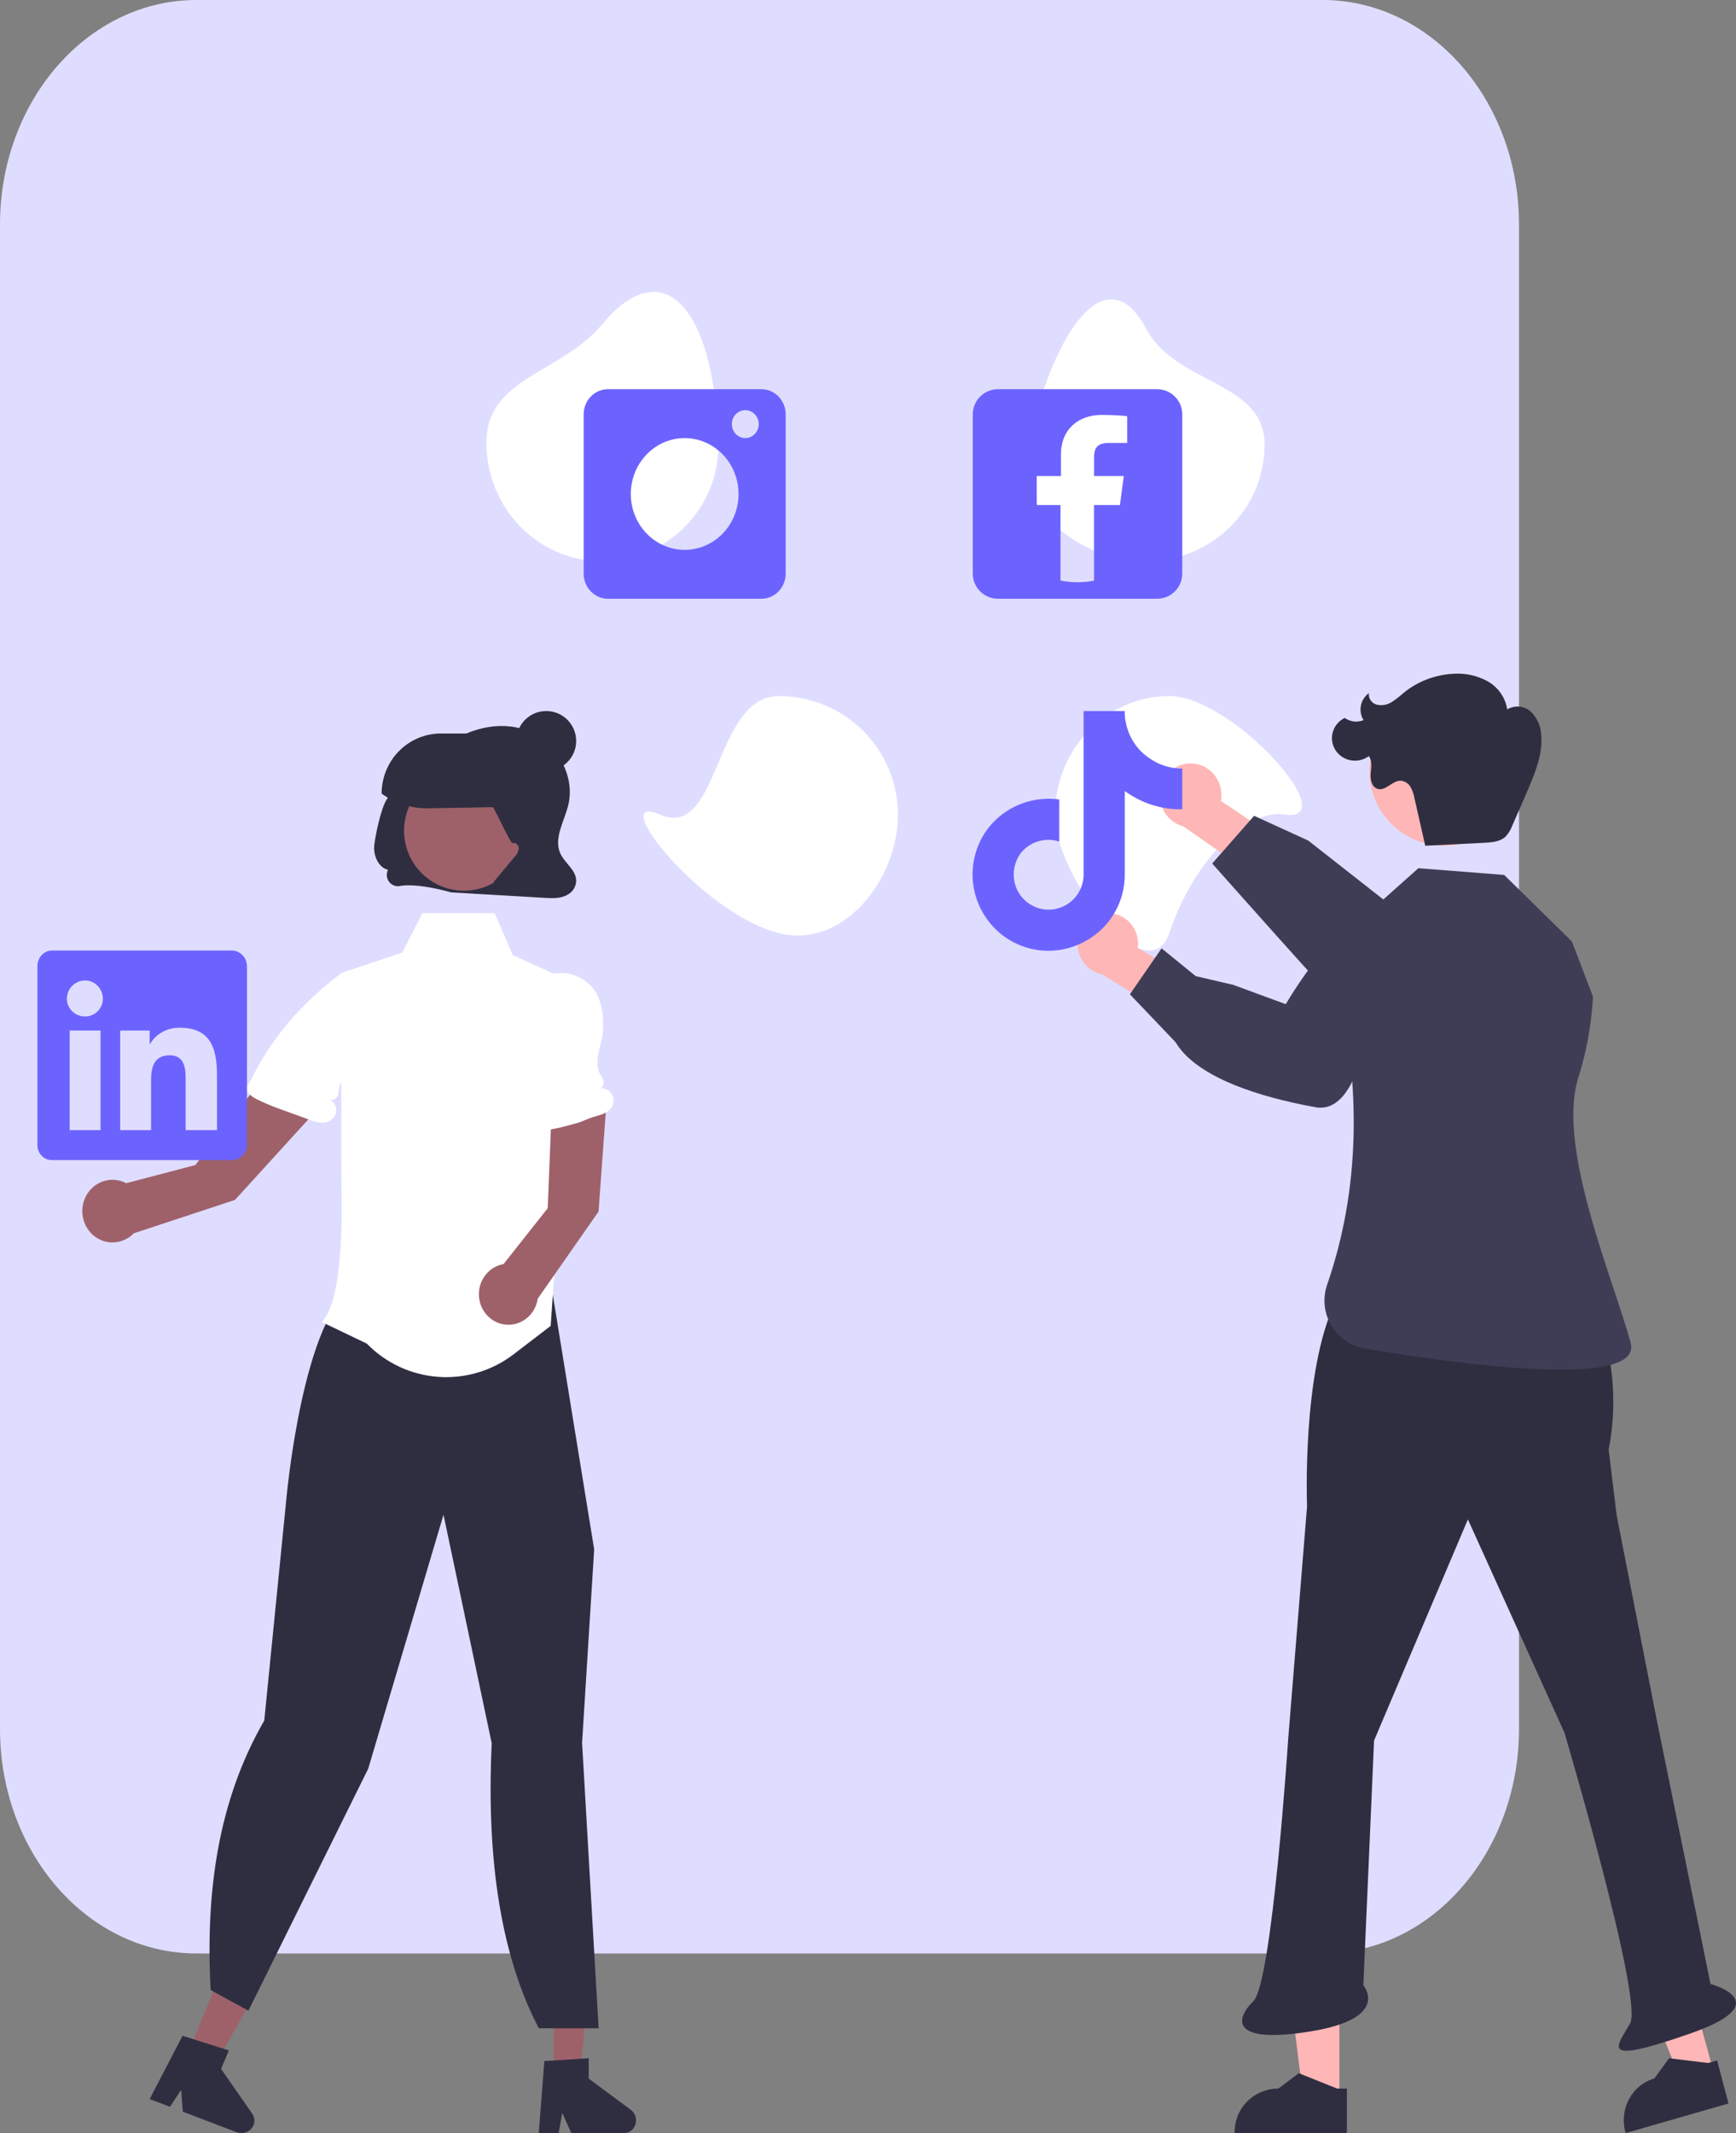 <svg width="232" height="285" viewBox="0 0 232 285" fill="none" xmlns="http://www.w3.org/2000/svg">
<rect x="0" y="0" width="232" height="285" fill="#808080" stroke="none"/>
<path d="M176.75 0H26.25C11.752 0 0 13.431 0 30V231C0 247.569 11.752 261 26.25 261H176.75C191.247 261 203 247.569 203 231V30C203 13.431 191.247 0 176.75 0Z" fill="#DFDDFF"/>
<path d="M141 108.817C141 117.553 153.535 132.894 156.285 124.635C159.651 114.523 166.831 108.113 171.57 108.817C179.925 110.06 164.726 93 156.285 93C152.231 93 148.343 94.666 145.477 97.633C142.61 100.599 141 104.622 141 108.817Z" fill="white"/>
<path d="M137.292 59.439C135.236 67.793 144.39 75 153.146 75C155.228 75 157.29 74.597 159.213 73.816C161.137 73.034 162.884 71.887 164.357 70.442C165.829 68.997 166.996 67.282 167.793 65.394C168.59 63.506 169 61.483 169 59.439C169 50.845 157.199 51.497 153.146 43.879C148.507 35.158 141.712 41.483 137.292 59.439Z" fill="white"/>
<path d="M65 59.151C65 63.355 66.633 67.386 69.539 70.358C72.445 73.33 76.387 75 80.497 75C89.055 75 96.243 67.9 95.994 59.151C95.473 40.822 88.53 33.64 80.497 43.302C74.953 49.971 65 50.398 65 59.151Z" fill="white"/>
<path d="M154.634 52H133.366C132.924 52 132.486 52.087 132.078 52.256C131.669 52.425 131.298 52.673 130.986 52.986C130.673 53.298 130.425 53.669 130.256 54.078C130.087 54.486 130 54.924 130 55.366V76.634C130 77.527 130.355 78.383 130.986 79.014C131.617 79.645 132.473 80 133.366 80H154.634C155.527 80 156.383 79.645 157.014 79.014C157.645 78.383 158 77.527 158 76.634V55.366C158 54.473 157.645 53.617 157.014 52.986C156.383 52.355 155.527 52 154.634 52ZM150.641 59.18H148.202C146.536 59.18 146.212 59.969 146.212 61.133V63.602H150.184L149.668 67.477H146.205V77.584C144.724 77.862 143.204 77.858 141.725 77.573V67.477H138.549V63.602H141.784V60.735C141.784 57.309 144.164 55.437 147.229 55.437C148.703 55.437 150.28 55.548 150.641 55.599V59.18Z" fill="#6C63FF"/>
<path d="M101.754 52H81.246C80.385 52 79.559 52.355 78.951 52.986C78.342 53.617 78 54.473 78 55.366V76.634C78 77.527 78.342 78.383 78.951 79.014C79.559 79.645 80.385 80 81.246 80H101.754C102.615 80 103.441 79.645 104.049 79.014C104.658 78.383 105 77.527 105 76.634V55.366C105 54.473 104.658 53.617 104.049 52.986C103.441 52.355 102.615 52 101.754 52ZM91.5 73.467C90.076 73.467 88.684 73.029 87.5 72.208C86.316 71.388 85.393 70.222 84.848 68.857C84.303 67.493 84.16 65.992 84.438 64.543C84.716 63.095 85.402 61.764 86.409 60.72C87.416 59.676 88.699 58.965 90.095 58.677C91.492 58.389 92.94 58.537 94.255 59.102C95.571 59.667 96.695 60.624 97.487 61.852C98.278 63.08 98.7 64.523 98.7 66C98.7 67.98 97.941 69.879 96.591 71.28C95.241 72.68 93.409 73.467 91.5 73.467ZM99.6 58.533C99.244 58.533 98.896 58.424 98.6 58.219C98.304 58.014 98.073 57.722 97.937 57.381C97.801 57.04 97.765 56.665 97.835 56.303C97.904 55.94 98.075 55.608 98.327 55.347C98.579 55.086 98.9 54.908 99.249 54.836C99.598 54.764 99.96 54.801 100.289 54.942C100.618 55.083 100.899 55.323 101.097 55.63C101.294 55.937 101.4 56.297 101.4 56.667C101.4 57.162 101.21 57.636 100.873 57.987C100.535 58.337 100.077 58.533 99.6 58.533Z" fill="#6C63FF"/>
<path d="M159.169 102C159.768 102.005 160.357 102.145 160.898 102.411C161.438 102.677 161.915 103.062 162.296 103.54C162.677 104.017 162.952 104.575 163.101 105.175C163.251 105.774 163.272 106.4 163.163 107.009L171 112.288L169.063 118L158.097 110.385C157.121 110.127 156.27 109.508 155.706 108.644C155.142 107.781 154.903 106.733 155.036 105.699C155.168 104.666 155.662 103.718 156.424 103.037C157.185 102.355 158.162 101.986 159.169 102Z" fill="#FFB6B6"/>
<path d="M162 115.372L167.599 109L174.835 112.307L189.62 123.906C191.559 124.129 206.267 126 205.996 131.324C205.99 131.946 205.847 132.56 205.577 133.122C205.307 133.685 204.916 134.183 204.433 134.583C202.111 136.471 198.088 135.935 197.938 135.913L188.312 135.439C187.809 135.558 182.584 136.741 179.818 135.048C178.979 134.535 162 115.372 162 115.372Z" fill="#3F3D56"/>
<path d="M178.999 281L174.256 280.999L172 263H179L178.999 281Z" fill="#FFB6B6"/>
<path d="M180 285L165 284.999V284.812C165 283.284 165.615 281.819 166.71 280.739C167.805 279.658 169.29 279.051 170.838 279.051L173.579 277L178.691 279.051L180 279.052L180 285Z" fill="#2F2E41"/>
<path d="M229 276.797L224.671 278L218 261.775L224.389 260L229 276.797Z" fill="#FFB6B6"/>
<path d="M231 281.045L217.248 285L217.2 284.819C216.808 283.341 216.996 281.761 217.723 280.428C218.449 279.094 219.655 278.115 221.074 277.707L223.06 275L228.273 275.637L229.474 275.291L231 281.045Z" fill="#2F2E41"/>
<path d="M178.437 174L213.547 175.758L213.559 175.789C215.662 181.523 216.153 187.707 214.98 193.692L216.055 202.483L221.429 229.911L228.594 265.075C228.594 265.075 237.909 267.536 225.728 271.756C213.547 275.976 216.055 273.514 217.846 270.349C219.638 267.184 209.069 231.493 209.069 231.493L196.171 203.01L183.632 232.548L182.199 265.251C182.199 265.251 185.961 269.646 175.213 271.404C164.464 273.162 165.002 269.822 167.51 267.36C170.018 264.899 172.167 232.196 172.167 232.196L174.675 201.252C174.675 201.252 173.959 183.318 178.437 174Z" fill="#2F2E41"/>
<path d="M212.884 133.147L210.072 125.792L201.017 116.898L189.549 116L181.121 123.526L178.737 131.012C181.863 145.447 181.799 158.741 177.37 171.621C177.055 172.511 176.939 173.459 177.03 174.399C177.12 175.339 177.416 176.248 177.894 177.062C178.373 177.876 179.025 178.577 179.803 179.114C180.581 179.652 181.468 180.013 182.401 180.174C195.392 182.351 219.585 185.616 217.918 179.401C215.714 171.179 208.045 153.484 210.886 144.127C211.92 140.876 212.57 137.516 212.824 134.115L212.884 133.147Z" fill="#3F3D56"/>
<path d="M193 113C198.523 113 203 108.523 203 103C203 97.477 198.523 93 193 93C187.477 93 183 97.477 183 103C183 108.523 187.477 113 193 113Z" fill="#FFB6B6"/>
<path d="M190.461 113L198.349 112.606C199.36 112.555 200.463 112.468 201.199 111.786C201.594 111.365 201.898 110.87 202.093 110.331C202.822 108.671 203.552 107.012 204.262 105.344C205.245 103.038 206.211 100.603 205.96 98.115C205.901 96.98 205.415 95.905 204.595 95.1C204.177 94.712 203.639 94.471 203.066 94.414C202.492 94.357 201.916 94.487 201.427 94.785C201.305 93.999 201.003 93.249 200.542 92.594C200.081 91.939 199.475 91.395 198.768 91.003C197.34 90.23 195.71 89.892 194.085 90.03C191.728 90.179 189.477 91.048 187.649 92.516C187.135 92.98 186.587 93.406 186.008 93.79C185.716 93.981 185.388 94.112 185.044 94.174C184.699 94.237 184.345 94.229 184.004 94.153C183.665 94.065 183.371 93.859 183.175 93.574C182.98 93.29 182.896 92.945 182.939 92.605C182.384 93.012 182.003 93.607 181.871 94.274C181.739 94.941 181.865 95.633 182.225 96.214C181.816 96.382 181.369 96.443 180.928 96.392C180.487 96.341 180.067 96.179 179.709 95.922C179.325 96.109 178.986 96.371 178.712 96.694C178.438 97.017 178.235 97.392 178.118 97.795C178 98.199 177.97 98.622 178.029 99.038C178.089 99.454 178.236 99.853 178.461 100.209C178.687 100.566 178.986 100.873 179.34 101.11C179.693 101.347 180.093 101.509 180.515 101.585C180.936 101.662 181.369 101.651 181.785 101.555C182.202 101.458 182.594 101.277 182.935 101.024C183.414 101.681 183.236 102.573 183.173 103.378C183.111 104.183 183.331 105.184 184.123 105.406C185.194 105.707 186.062 104.294 187.175 104.309C187.45 104.331 187.715 104.419 187.947 104.566C188.179 104.712 188.37 104.912 188.504 105.148C188.766 105.622 188.946 106.136 189.035 106.669L190.461 112.956" fill="#2F2E41"/>
<path d="M147.906 122.003C148.494 121.979 149.08 122.086 149.623 122.317C150.165 122.548 150.652 122.898 151.048 123.341C151.444 123.784 151.74 124.311 151.914 124.884C152.089 125.456 152.138 126.061 152.059 126.655L160 131.382L158.358 137L147.236 130.164C146.266 129.962 145.402 129.404 144.808 128.596C144.214 127.788 143.932 126.787 144.014 125.781C144.097 124.775 144.538 123.835 145.256 123.138C145.973 122.442 146.916 122.038 147.906 122.003Z" fill="#FFB6B6"/>
<path d="M157.109 139.255L151 132.847L155.235 126.709L159.799 130.421L164.789 131.579L171.83 134.167C172.81 132.505 180.416 119.963 185.336 122.286C185.921 122.535 186.444 122.904 186.868 123.367C187.292 123.83 187.607 124.377 187.793 124.969C188.655 127.801 186.552 131.222 186.471 131.35L182.202 139.85C182.115 140.351 181.158 145.528 178.461 147.363C178.08 147.633 177.645 147.823 177.184 147.922C176.723 148.021 176.246 148.026 175.783 147.936C167.403 146.4 161.498 144.024 158.485 141.002C157.953 140.477 157.491 139.89 157.109 139.255Z" fill="#3F3D56"/>
<path d="M74 278H77.388L79 263H74V278Z" fill="#9E616A"/>
<path d="M72.748 275.379L78.677 275V277.724L84.315 281.898C84.593 282.105 84.803 282.401 84.913 282.744C85.024 283.087 85.029 283.459 84.928 283.805C84.827 284.151 84.626 284.454 84.353 284.669C84.081 284.884 83.751 285 83.413 285H76.354L75.137 282.306L74.662 285H72L72.748 275.379Z" fill="#2F2E41"/>
<path d="M25 274.597L28.653 276L36 263.071L30.609 261L25 274.597Z" fill="#9E616A"/>
<path d="M24.397 272L30.577 273.955L29.547 276.431L33.708 282.413C33.914 282.708 34.015 283.059 33.998 283.413C33.981 283.768 33.846 284.108 33.612 284.383C33.379 284.659 33.059 284.856 32.701 284.946C32.342 285.036 31.963 285.013 31.618 284.882L24.432 282.143L24.212 279.222L22.709 281.487L20 280.454L24.397 272Z" fill="#2F2E41"/>
<path d="M65.712 232.915L59.27 202.379L49.211 236.307L33.282 268.48L33.198 268.651L28.152 265.891C27.44 252.828 29.131 240.586 35.317 229.882L38.246 200.5C38.336 199.496 40.52 175.928 47.439 171.748L49.465 167.055L69.617 162L69.69 162.084C71.627 164.296 72.908 167.022 73.381 169.943L79.403 206.996L79.406 207.017L77.791 232.865L80 271H72.009C67.065 261.552 64.966 248.857 65.712 232.915Z" fill="#2F2E41"/>
<path d="M88.2 108.84C80.779 105.645 93.666 122.022 104.1 124.681C112.607 126.848 120 117.589 120 108.84C120 106.76 119.589 104.7 118.79 102.778C117.991 100.857 116.819 99.11 115.343 97.639C113.866 96.169 112.114 95.002 110.185 94.206C108.255 93.41 106.188 93 104.1 93C95.318 93 96.26 112.312 88.2 108.84Z" fill="white"/>
<path d="M74.883 114.028C73.956 111.994 75.427 109.723 75.951 107.533C76.93 103.447 74.172 99.024 70.432 97.608C66.693 96.192 62.396 97.375 59.184 99.853C56.035 102.282 53.821 103.426 51.652 106.857C50.925 108.008 50.155 111.581 50.017 112.959C49.88 114.337 50.578 115.916 51.852 116.218C51.73 116.464 51.676 116.74 51.697 117.014C51.717 117.289 51.811 117.553 51.969 117.777C52.126 118.001 52.34 118.177 52.589 118.285C52.837 118.393 53.11 118.43 53.377 118.391C55.815 117.91 60.291 119.231 60.291 119.231C64.466 119.475 68.64 119.719 72.814 119.963C73.883 120.025 74.993 120.082 75.954 119.479C76.22 119.32 76.449 119.104 76.625 118.847C76.802 118.589 76.921 118.295 76.976 117.986C77.22 116.372 75.521 115.43 74.883 114.028Z" fill="#2F2E41"/>
<path d="M78 131.928L77.087 137.979L75.639 147.566L75.394 151.118L73.592 177.153L68.629 180.954C65.755 183.154 62.169 184.225 58.553 183.961C54.938 183.696 51.547 182.116 49.026 179.522L43 176.633C46.23 173.469 45.629 158.807 45.629 158.807L45.593 130.009L53.762 127.274L56.453 122H66.106L68.52 127.607L72.9 129.601L74.895 130.514L78 131.928Z" fill="white"/>
<path d="M62 119C66.418 119 70 115.418 70 111C70 106.582 66.418 103 62 103C57.582 103 54 106.582 54 111C54 115.418 57.582 119 62 119Z" fill="#9E616A"/>
<path d="M57.069 108C54.918 108.004 52.818 107.332 51.059 106.076L51 106.035C51 104.979 51.205 103.935 51.603 102.96C52.001 101.985 52.584 101.099 53.32 100.353C54.055 99.607 54.928 99.015 55.889 98.612C56.85 98.208 57.88 98 58.919 98H62.152C63.185 98.001 64.208 98.209 65.162 98.612C66.116 99.015 66.982 99.604 67.711 100.347C68.44 101.09 69.017 101.971 69.41 102.941C69.803 103.91 70.003 104.949 70 105.997C69.993 106.475 69.803 106.932 69.469 107.27C69.135 107.608 68.684 107.801 68.213 107.807L57.254 107.998C57.193 107.999 57.13 108 57.069 108Z" fill="#2F2E41"/>
<path d="M81 148L73.733 148.061L73.199 161.424L67.295 168.892C66.577 169.017 65.906 169.345 65.357 169.839C64.807 170.333 64.401 170.974 64.182 171.692C63.964 172.41 63.941 173.176 64.118 173.906C64.294 174.636 64.662 175.302 65.182 175.829C65.701 176.357 66.352 176.726 67.061 176.895C67.771 177.065 68.512 177.028 69.203 176.79C69.894 176.551 70.507 176.12 70.976 175.544C71.445 174.968 71.75 174.269 71.858 173.525L79.992 161.876L81 148Z" fill="#9E616A"/>
<path d="M42 148.688L34.398 145L26.097 155.664L16.863 158.088C16.201 157.737 15.459 157.584 14.717 157.644C13.976 157.704 13.266 157.976 12.664 158.429C12.063 158.882 11.593 159.499 11.308 160.211C11.023 160.923 10.934 161.704 11.049 162.466C11.164 163.227 11.48 163.942 11.963 164.529C12.444 165.116 13.073 165.554 13.78 165.793C14.486 166.033 15.243 166.065 15.966 165.886C16.689 165.708 17.351 165.325 17.877 164.781L31.399 160.322L42 148.688Z" fill="#9E616A"/>
<path d="M65.936 117.881L68.769 114.478C69.075 114.18 69.274 113.796 69.337 113.381C69.352 112.965 68.945 112.52 68.534 112.65C68.153 112.771 65.958 107.475 65.557 107.476C65.141 107.477 65.005 106.943 65 106.543C64.98 105.026 66.261 106.655 66.684 105.194C67.108 103.732 68.758 104.989 70.18 104.336C71.602 103.683 73.535 103.98 74.414 105.239C75.066 106.172 75.042 107.385 74.956 108.507C74.755 111.11 74.348 113.695 73.739 116.238C73.589 116.863 73.366 117.561 72.768 117.844C72.439 117.969 72.085 118.02 71.732 117.993L67.371 117.972" fill="#2F2E41"/>
<path d="M73 103C75.209 103 77 101.209 77 99C77 96.791 75.209 95 73 95C70.791 95 69 96.791 69 99C69 101.209 70.791 103 73 103Z" fill="#2F2E41"/>
<path d="M81.772 147.891C81.333 148.64 80.398 148.938 79.544 149.169C78.389 149.484 78.052 149.803 76.897 150.117C76.438 150.244 75.975 150.372 75.511 150.487C74.75 150.688 73.978 150.844 73.198 150.953C72.543 151.045 71.771 151.045 71.344 150.547C71.061 150.12 70.947 149.606 71.023 149.102C71.19 142.986 71.358 136.87 71.527 130.753L71.881 130.873C72.04 130.77 72.206 130.677 72.377 130.594C73.191 130.188 74.094 129.984 75.007 130.001C75.529 130.005 76.049 130.084 76.548 130.236C77.323 130.477 78.035 130.88 78.634 131.418C79.234 131.956 79.707 132.615 80.019 133.35C80.425 134.459 80.618 135.632 80.589 136.81C80.593 136.989 80.593 137.168 80.597 137.347C80.621 138.876 79.829 140.405 79.853 141.934C79.834 142.365 79.895 142.795 80.032 143.205C80.194 143.611 80.511 143.949 80.633 144.371C80.755 144.789 80.556 145.363 80.113 145.395C80.426 145.362 80.742 145.415 81.026 145.547C81.311 145.68 81.552 145.886 81.724 146.145C81.896 146.403 81.991 146.703 81.999 147.011C82.008 147.32 81.929 147.624 81.772 147.891Z" fill="white"/>
<path d="M45.681 130.034C46.512 130.082 47.322 130.304 48.053 130.684C48.784 131.065 49.418 131.594 49.91 132.235C50.401 132.876 50.738 133.612 50.897 134.391C51.055 135.17 51.031 135.973 50.826 136.742C50.392 138.027 49.709 139.223 48.812 140.269L46.018 143.975C45.734 144.307 45.516 144.685 45.374 145.091C45.257 145.512 45.303 145.967 45.142 146.374C44.981 146.781 44.462 147.122 44.077 146.889C44.355 147.045 44.581 147.27 44.733 147.541C44.884 147.812 44.954 148.117 44.934 148.423C44.915 148.729 44.807 149.024 44.623 149.276C44.438 149.527 44.185 149.725 43.89 149.848C43.06 150.193 42.108 149.885 41.263 149.577L37.831 148.326C36.611 147.911 35.422 147.417 34.272 146.848C33.678 146.537 33.044 146.09 33.002 145.445C32.969 144.944 33.414 144.558 33.637 144.103C36.432 138.402 40.542 133.866 45.646 130L45.681 130.034Z" fill="white"/>
<path d="M158 108.125C155.188 108.188 152.562 107.312 150.312 105.688V116.875C150.312 121.125 147.688 124.875 143.688 126.375C139.75 127.875 135.25 126.75 132.5 123.562C129.688 120.312 129.188 115.75 131.188 112C133.188 108.312 137.312 106.25 141.562 106.812V112.438C139.625 111.812 137.5 112.5 136.312 114.125C135.188 115.812 135.188 118 136.375 119.625C137.562 121.25 139.688 121.938 141.562 121.312C143.5 120.688 144.812 118.875 144.812 116.875V95H150.312C150.312 95.5 150.312 95.938 150.438 96.438C150.812 98.5 152 100.312 153.812 101.438C155 102.25 156.5 102.688 158 102.688V108.125Z" fill="#6C63FF"/>
<path d="M31 127C32.062 127 33 127.938 33 129.062V153C33 154.125 32.062 155 31 155H6.938C5.875 155 5 154.125 5 153V129.062C5 127.938 5.875 127 6.938 127H31ZM13.438 151V137.688H9.312V151H13.438ZM11.375 135.812C12.688 135.812 13.75 134.75 13.75 133.438C13.75 132.125 12.688 131 11.375 131C10 131 8.938 132.125 8.938 133.438C8.938 134.75 10 135.812 11.375 135.812ZM29 151V143.688C29 140.125 28.188 137.312 24 137.312C22 137.312 20.625 138.438 20.062 139.5H20V137.688H16.062V151H20.188V144.438C20.188 142.688 20.5 141 22.688 141C24.812 141 24.812 143 24.812 144.5V151H29Z" fill="#6C63FF"/>
</svg>
